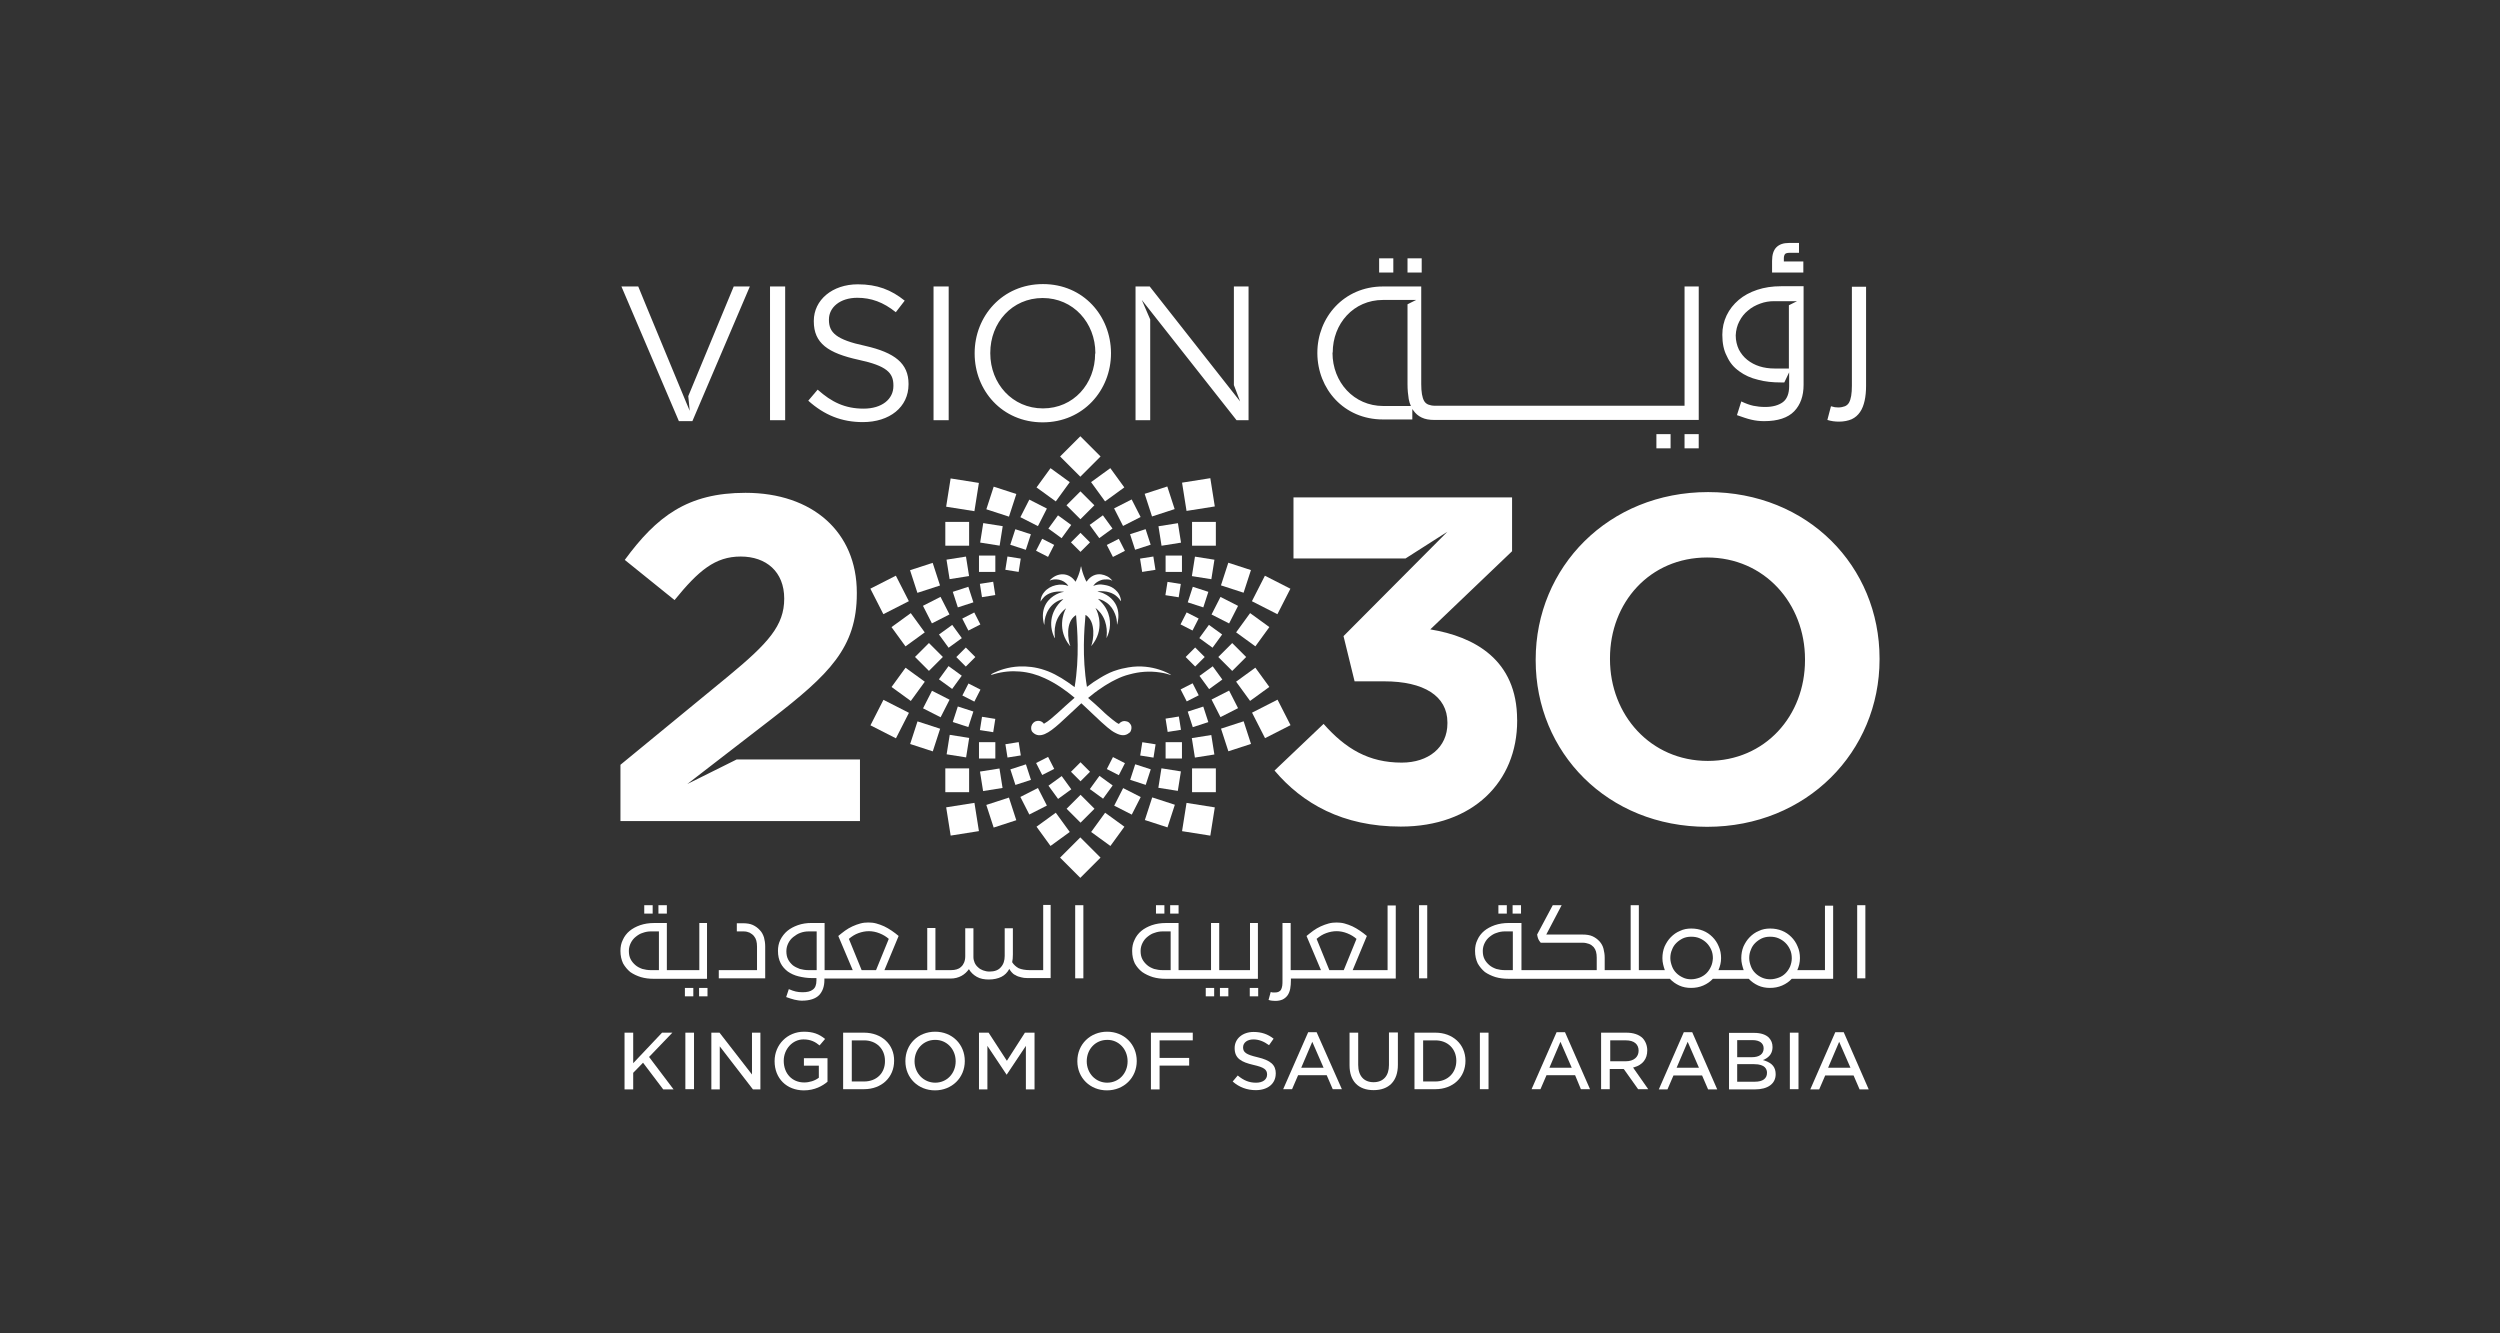 <svg xmlns="http://www.w3.org/2000/svg" id="Layer_1" data-name="Layer 1" viewBox="0 0 1500 800"><rect x="0" y="0" width="1500" height="800" fill="#333333" stroke="none"/><defs><style>      .cls-1 {        fill: #fff;        stroke-width: 0px;      }    </style></defs><path class="cls-1" d="M471.1,252.11h-9.09v-80.22h9.09v80.22ZM545.12,230.32v.29c0,13.71-11.4,22.65-27.41,22.65-12.7,0-23.09-4.18-32.75-12.84l5.63-6.64c8.37,7.5,16.45,11.4,27.56,11.4s17.89-5.77,17.89-13.56v-.43c0-7.5-4.04-11.69-20.78-15.29-18.47-4.04-26.98-9.96-26.98-23.09v-.29c0-12.55,11.11-21.93,26.4-21.93,11.69,0,20.06,3.32,28.14,9.81l-5.34,6.93c-7.5-6.06-14.86-8.66-23.09-8.66-10.39,0-17.03,5.77-17.03,12.99v.29c0,7.5,4.18,11.83,21.79,15.58,17.75,4.04,25.97,10.53,25.97,22.8M625.77,170.45c-24.38,0-40.98,19.33-40.98,41.41v.29c0,22.08,16.45,41.26,40.83,41.26s40.98-19.33,40.98-41.41v-.29c-.14-22.08-16.45-41.26-40.83-41.26M657.08,212.14c0,18.18-12.99,32.9-31.31,32.9s-31.6-14.86-31.6-33.04v-.29c0-18.18,13.13-32.9,31.45-32.9s31.6,14.86,31.6,33.04v.29h-.14ZM560.12,171.89h9.09v80.22h-9.09v-80.22ZM407.33,252.69l-34.48-80.8h10.1l4.91,11.98,23.66,57.14,2.31,5.48-.87-8.8,27.27-65.79h9.67l-34.48,80.8h-8.08ZM740.33,171.89h8.8v80.22h-7.21l-56.85-72.14,5.05,11.69v60.45h-8.8v-80.22h8.51l54.25,68.97-3.75-9.81v-59.16Z"></path><path class="cls-1" d="M993.84,260.48h8.51v8.51h-8.51v-8.51ZM1010.72,260.48h8.51v8.51h-8.51v-8.51ZM835.99,163.52h-8.51v-8.51h8.51v8.51ZM1043.61,222.82c3.17,2.31,6.93,4.04,11.25,5.05,4.18,1.15,8.8,1.59,13.42,1.59h2.31l2.89-6.06v8.37c0,4.47-1.3,7.65-3.75,9.52-2.6,1.88-6.06,2.89-10.68,2.89-2.6,0-4.91-.29-7.07-.72-2.02-.43-4.47-1.3-7.21-2.6l-2.6,8.22c3.32,1.15,6.06,2.16,8.66,2.74,2.45.58,5.05.87,7.65.87,8.22,0,14.28-2.02,18.04-5.92s5.63-9.23,5.63-15.87v-59.16h-13.56c-5.19,0-9.96.72-14.28,2.16s-8.08,3.46-11.11,6.06c-3.03,2.6-5.48,5.63-7.21,9.23s-2.6,7.5-2.6,11.69c0,5.05.87,9.38,2.74,12.84,1.73,3.9,4.18,6.78,7.5,9.09M1043.61,192.81c1.3-2.6,3.03-4.76,5.19-6.49,2.16-1.88,4.62-3.17,7.36-4.18,2.74-1.01,5.48-1.44,8.37-1.44h13.71l-4.91,2.45v37.95h-8.66c-3.17,0-6.2-.43-8.95-1.3s-5.19-2.16-7.36-3.9-3.75-3.75-5.05-6.2c-1.15-2.45-1.88-5.34-1.88-8.51.14-3.03.87-5.92,2.16-8.37M853.02,163.52h-8.51v-8.51h8.51v8.51ZM1103.35,252.98c-2.31,0-4.62-.29-6.93-1.01l2.16-8.22c1.01.29,1.73.43,2.31.58.58,0,1.3.14,2.02.14,1.59,0,2.89-.29,4.04-.72,1.01-.43,1.88-1.15,2.45-2.16s1.01-2.31,1.3-4.04c.29-1.73.43-3.75.43-6.06v-59.44h8.51v59.44c0,3.32-.29,6.35-.87,8.95-.58,2.6-1.44,4.91-2.74,6.78-1.3,1.88-2.89,3.32-5.05,4.33-2.02.87-4.62,1.44-7.65,1.44M1081.85,163.52h-18.61v-6.93c0-3.75.87-6.49,2.6-8.22s4.18-2.6,7.5-2.6h6.06v5.92h-5.77c-1.3,0-2.16.29-2.6.72-.43.58-.72,1.44-.72,2.45v2.02h11.69v6.64h-.14ZM829.79,251.68h17.6v-6.35c.14.29.29.58.58.87,1.3,1.88,2.89,3.32,5.05,4.33,2.02,1.01,4.62,1.44,7.65,1.44h158.57v-80.08h-8.51v71.56h-149.77c-1.59,0-2.89-.29-4.04-.72-1.01-.43-1.88-1.15-2.45-2.16s-1.01-2.31-1.3-4.04c-.29-1.73-.43-3.75-.43-6.06v-58.58h-22.94c-23.52,0-39.39,18.61-39.39,39.82v.29c.14,21.35,15.87,39.68,39.39,39.68M799.63,211.57c0-17.46,12.55-31.6,30.16-31.6h19.91l-5.19,2.6v47.9c0,3.32.29,6.35.72,8.95.29,1.59.72,2.89,1.3,4.18h-16.59c-17.6,0-30.44-14.28-30.44-31.89v-.14h.14Z"></path><polygon class="cls-1" points="404.15 653.65 397.95 653.65 385.83 637.63 379.92 643.69 379.92 653.65 374.72 653.65 374.72 619.6 379.92 619.6 379.92 637.92 397.23 619.6 403.43 619.6 389.44 634.17 404.15 653.65"></polygon><rect class="cls-1" x="411.22" y="619.6" width="5.19" height="33.91"></rect><polygon class="cls-1" points="456.24 619.6 456.24 653.65 451.77 653.65 431.86 627.82 431.86 653.65 426.81 653.65 426.81 619.6 431.71 619.6 451.19 644.7 451.19 619.6 456.24 619.6"></polygon><path class="cls-1" d="M496.5,635.04v14c-2.89,2.45-7.65,5.19-14.14,5.19-10.39,0-17.6-7.21-17.6-17.46v-.14c0-9.81,7.65-17.6,17.6-17.6,5.34,0,8.95,1.3,12.7,4.33l-3.32,3.9c-2.6-2.16-5.34-3.61-9.67-3.61-6.49,0-11.83,5.77-11.83,12.84,0,7.65,5.05,12.99,12.26,12.99,3.17,0,6.35-1.01,8.66-2.74l.14-.14v-7.21h-8.95v-4.47h14.14v.14Z"></path><path class="cls-1" d="M518.43,619.6h-12.55v33.91h12.55c10.53,0,18.04-7.07,18.04-17.03.14-9.81-7.5-16.88-18.04-16.88M518.43,648.89h-7.36v-24.67h7.36c7.36,0,12.55,5.05,12.55,12.26.14,7.36-5.05,12.41-12.55,12.41"></path><path class="cls-1" d="M561.13,619.02c-10.24,0-17.89,7.5-17.89,17.6v.14c0,9.96,7.65,17.46,17.75,17.46s17.89-7.5,17.89-17.6-7.65-17.6-17.75-17.6M573.4,636.77c0,7.36-5.34,12.84-12.26,12.84s-12.41-5.63-12.41-12.84,5.34-12.84,12.26-12.84c6.93-.14,12.41,5.48,12.41,12.84h0Z"></path><polygon class="cls-1" points="620.72 619.6 620.72 653.65 615.53 653.65 615.53 627.53 603.99 644.85 592.44 627.53 592.44 653.65 587.39 653.65 587.39 619.6 593.16 619.6 604.13 636.48 614.95 619.6 620.72 619.6"></polygon><path class="cls-1" d="M664.3,619.02c-10.1,0-17.89,7.5-17.89,17.6v.14c0,9.96,7.65,17.46,17.75,17.46s17.89-7.5,17.89-17.6-7.65-17.6-17.75-17.6M676.56,636.77c0,7.36-5.34,12.84-12.26,12.84s-12.26-5.63-12.26-12.84,5.19-12.84,12.26-12.84c6.78-.14,12.26,5.48,12.26,12.84h0Z"></path><polygon class="cls-1" points="695.75 624.22 695.75 634.75 713.5 634.75 713.5 639.36 695.75 639.36 695.75 653.65 690.56 653.65 690.56 619.6 715.66 619.6 715.66 624.22 695.75 624.22"></polygon><path class="cls-1" d="M765.44,644.13c0,6.06-4.76,9.96-11.98,9.96-5.19,0-9.96-1.73-13.85-5.19l3.03-3.61c3.61,3.03,6.93,4.33,10.97,4.33s6.64-1.88,6.64-4.91-1.88-4.33-8.22-5.77c-7.36-1.73-11.25-3.9-11.25-10.1,0-5.63,4.76-9.67,11.4-9.67,4.62,0,8.51,1.3,11.98,4.04l-2.74,3.9c-3.17-2.31-6.2-3.46-9.38-3.46-3.61,0-6.2,1.88-6.2,4.76,0,3.03,1.88,4.33,8.66,5.92,7.94,1.88,10.97,4.62,10.97,9.81"></path><path class="cls-1" d="M789.97,619.31h-5.05l-15.01,34.19h5.34l3.61-8.37h17.17l3.61,8.37h5.48l-15.15-34.19ZM780.73,640.66l6.64-15.58,6.78,15.58h-13.42Z"></path><path class="cls-1" d="M838.73,619.6v19.33c0,9.67-5.34,15.15-14.57,15.15s-14.43-5.48-14.43-14.86v-19.62h5.19v19.33c0,6.64,3.46,10.39,9.23,10.39s9.23-3.75,9.23-10.24v-19.62h5.34v.14Z"></path><path class="cls-1" d="M861.24,619.6h-12.55v33.91h12.55c10.53,0,18.04-7.07,18.04-17.03s-7.65-16.88-18.04-16.88M861.24,648.89h-7.36v-24.67h7.36c7.36,0,12.55,5.05,12.55,12.26s-5.19,12.41-12.55,12.41"></path><rect class="cls-1" x="887.93" y="619.6" width="5.19" height="33.91"></rect><path class="cls-1" d="M939.01,619.31h-5.05l-15.01,34.19h5.34l3.61-8.37h17.17l3.46,8.37h5.48l-15.01-34.19ZM929.63,640.66l6.64-15.58,6.78,15.58h-13.42Z"></path><path class="cls-1" d="M979.84,640.52l.58-.14c5.19-1.44,7.94-5.05,7.94-10.1,0-2.89-1.01-5.48-2.74-7.36-2.16-2.16-5.63-3.32-9.81-3.32h-15.15v33.91h5.19v-12.12h8.22l.29.14,8.51,11.98h6.06l-9.09-12.99ZM966.14,636.91v-12.7h9.38c4.91,0,7.65,2.31,7.65,6.2s-3.03,6.35-7.65,6.35h-9.38v.14Z"></path><path class="cls-1" d="M1015.34,619.31h-5.05l-15.01,34.34h5.19l3.61-8.37h17.17l3.61,8.37h5.48l-15.01-34.34ZM1005.96,640.66l6.64-15.58,6.78,15.58h-13.42Z"></path><path class="cls-1" d="M1058.76,636.33l-1.01-.29,1.01-.43c3.17-1.59,4.76-4.04,4.76-7.36,0-2.31-.72-4.04-2.16-5.63-1.88-1.88-4.91-2.89-8.8-2.89h-15.15v33.91h15.58c7.79,0,12.41-3.46,12.41-9.09,0-4.18-2.02-6.64-6.64-8.22M1042.32,624.07h9.23c4.18,0,6.64,1.88,6.64,4.91,0,3.46-2.6,5.34-7.07,5.34h-8.8v-10.24ZM1052.99,649.03h-10.68v-10.53h10.24c6.64,0,7.65,3.17,7.65,5.19,0,3.46-2.6,5.34-7.21,5.34"></path><rect class="cls-1" x="1073.91" y="619.6" width="5.19" height="33.91"></rect><path class="cls-1" d="M1106.23,619.31h-5.05l-15.01,34.34h5.34l3.61-8.37h17.03l3.61,8.37h5.48l-15.01-34.34ZM1096.86,640.66l6.64-15.58,6.78,15.58h-13.42Z"></path><path class="cls-1" d="M912.61,543.13h-5.05v5.05h5.05v-5.05ZM851.43,586.99h4.91v-43.86h-4.91v43.86ZM424.5,553.81h-4.91v28.28h-19.48v-28.28h-7.65c-3.03,0-5.77.43-8.37,1.3-2.45.87-4.62,2.02-6.35,3.46s-3.17,3.32-4.04,5.34c-1.01,2.02-1.44,4.18-1.44,6.64,0,2.89.58,5.34,1.59,7.5,1.15,2.02,2.6,3.75,4.33,5.19,1.88,1.3,4.04,2.31,6.35,3.03,2.45.72,5.05,1.01,7.65,1.01h32.03v-33.47h.29ZM395.35,582.08h-4.76c-1.88,0-3.61-.29-5.19-.72-1.59-.58-3.03-1.3-4.18-2.31-1.15-1.01-2.16-2.16-2.89-3.61s-1.01-3.03-1.01-4.91c0-1.73.43-3.32,1.15-4.76s1.73-2.74,3.03-3.75c1.3-1.01,2.6-1.88,4.18-2.31,1.59-.58,3.17-.87,4.91-.87h4.76v23.23ZM410.94,597.81h5.05v-5.05h-5.05v5.05ZM400.11,543.13h-5.05v5.05h5.05v-5.05ZM698.64,543.13h-5.05v5.05h5.05v-5.05ZM419.45,597.81h5.05v-5.05h-5.05v5.05ZM707.15,543.13h-5.05v5.05h5.05v-5.05ZM904.09,543.13h-5.05v5.05h5.05v-5.05ZM391.6,543.13h-5.05v5.05h5.05v-5.05ZM723.45,597.81h5.05v-5.05h-5.05v5.05ZM754.91,553.81h-4.91v28.28h-18.47v-28.28h-4.91v28.28h-19.48v-28.28h-7.65c-3.03,0-5.77.43-8.37,1.3-2.45.87-4.62,2.02-6.35,3.46-1.73,1.44-3.17,3.32-4.04,5.34-1.01,2.02-1.44,4.18-1.44,6.64,0,2.89.58,5.34,1.59,7.5,1.15,2.02,2.6,3.75,4.47,5.19,1.88,1.3,4.04,2.31,6.35,3.03,2.45.72,5.05,1.01,7.65,1.01h55.4v-33.47h.14ZM702.39,582.08h-4.76c-1.88,0-3.61-.29-5.19-.72-1.59-.58-3.03-1.3-4.18-2.31-1.15-1.01-2.16-2.16-2.89-3.61s-1.01-3.03-1.01-4.91c0-1.73.43-3.32,1.15-4.76s1.73-2.74,3.03-3.75c1.3-1.01,2.6-1.88,4.18-2.31,1.59-.58,3.17-.87,4.91-.87h4.76v23.23h0ZM731.96,597.81h5.05v-5.05h-5.05v5.05ZM455.95,558.13c-1.3-1.44-2.74-2.45-4.33-3.17s-3.61-1.01-5.92-1.01h-3.61v4.91h4.33c1.15,0,2.31.29,3.32.72,1.01.58,1.88,1.15,2.6,2.02.72.87,1.15,1.73,1.44,2.74s.43,2.31.43,3.61v14.14h-22.94v4.91h27.85v-19.19c0-1.88-.29-3.75-.72-5.34-.58-1.73-1.3-3.17-2.45-4.33M832.39,582.08h-20.78l8.51-20.49c-1.3-1.15-2.74-2.16-4.18-3.17s-3.03-1.88-4.47-2.6c-1.59-.72-3.17-1.3-4.76-1.73s-3.17-.58-4.76-.58-3.17.14-4.76.58c-1.59.43-3.17,1.01-4.76,1.73s-3.03,1.59-4.47,2.6-2.74,2.16-4.04,3.17l8.66,20.49h-18.18v-28.28h-4.91v34.19c0,1.44,0,2.6-.14,3.46-.14,1.01-.43,1.73-.72,2.31-.29.58-.87,1.01-1.44,1.3-.58.29-1.3.43-2.31.43h-1.15c-.29,0-.72-.14-1.3-.29l-1.3,4.76c1.3.43,2.74.58,4.04.58,1.73,0,3.17-.29,4.47-.87,1.15-.58,2.16-1.44,2.89-2.45s1.3-2.45,1.59-3.9c.29-1.59.43-3.32.43-5.19v-1.01h62.91v-43.86h-4.91v38.81h-.14ZM797.61,582.08l-7.65-18.76c1.88-1.59,3.75-2.74,5.77-3.46s4.04-1.15,6.2-1.15,4.33.43,6.49,1.3c2.16.87,4.04,2.02,5.48,3.32l-7.65,18.76h-8.66ZM749.86,597.81h5.05v-5.05h-5.05v5.05ZM1114.31,586.99h4.91v-43.86h-4.91v43.86ZM1095.12,582.08h-16.74c1.01-2.31,1.59-4.62,1.59-7.21,0-2.45-.43-4.91-1.44-7.07-.87-2.16-2.16-4.04-3.75-5.63-1.59-1.59-3.46-2.89-5.63-3.75s-4.47-1.3-7.07-1.3c-2.45,0-4.76.43-6.78,1.44-2.16.87-3.9,2.16-5.48,3.75s-2.74,3.46-3.75,5.63c-.87,2.16-1.3,4.47-1.3,6.93,0,1.3.14,2.6.43,3.75s.58,2.31,1.01,3.46h-15.15c1.01-2.31,1.59-4.62,1.59-7.21,0-2.45-.43-4.91-1.44-7.07-.87-2.16-2.16-4.04-3.75-5.63-1.59-1.59-3.46-2.89-5.63-3.75s-4.47-1.3-7.07-1.3c-2.45,0-4.76.43-6.78,1.44-2.16.87-3.9,2.16-5.48,3.75s-2.74,3.46-3.75,5.63c-.87,2.16-1.3,4.47-1.3,6.93,0,1.3.14,2.6.43,3.75s.58,2.31,1.01,3.46h-15.58v-38.96h-4.91v38.96h-15.58v-7.5c0-1.88-.29-3.61-.72-5.34s-1.3-3.17-2.31-4.33c-1.3-1.44-2.74-2.45-4.33-3.17s-3.61-1.01-6.06-1.01h-21.64l9.23-17.6h-5.34l-9.38,17.6c.14,1.01.43,2.02.72,2.74s.87,1.44,1.44,2.16h24.96c1.59,0,2.89.29,4.04.72s2.02,1.15,2.74,1.88c.72.87,1.15,1.73,1.44,2.74s.43,2.31.43,3.61v7.5h-45.16v-28.28h-7.65c-3.03,0-5.77.43-8.37,1.3-2.45.87-4.62,2.02-6.35,3.46s-3.17,3.32-4.04,5.34c-1.01,2.02-1.44,4.18-1.44,6.64,0,2.89.58,5.34,1.59,7.5,1.15,2.02,2.6,3.75,4.33,5.19,1.88,1.3,4.04,2.31,6.35,3.03,2.45.72,5.05,1.01,7.65,1.01h96.96c1.59,1.73,3.46,3.03,5.63,4.04s4.62,1.44,7.07,1.44c2.6,0,5.05-.43,7.36-1.44s4.18-2.31,5.77-4.04h21.5c1.59,1.73,3.46,3.03,5.63,4.04s4.62,1.44,7.07,1.44c2.6,0,5.05-.43,7.36-1.44s4.18-2.31,5.77-4.04h24.82v-43.86h-4.91v38.67h.14ZM907.7,582.08h-4.76c-1.88,0-3.61-.29-5.19-.72-1.59-.58-3.03-1.3-4.18-2.31-1.15-1.01-2.16-2.16-2.89-3.61s-1.01-3.03-1.01-4.91c0-1.73.43-3.32,1.15-4.76s1.73-2.74,3.03-3.75c1.3-1.01,2.6-1.88,4.18-2.31,1.59-.58,3.17-.87,4.91-.87h4.76v23.23ZM1026.59,579.92c-.72,1.59-1.59,2.89-2.74,4.04-1.15,1.15-2.6,2.02-4.04,2.6-1.59.58-3.32,1.01-5.05,1.01s-3.46-.29-4.91-1.01c-1.59-.72-2.89-1.59-4.04-2.74-1.15-1.15-2.02-2.45-2.6-4.04-.58-1.59-1.01-3.17-1.01-4.91s.29-3.46,1.01-5.05c.58-1.59,1.44-2.89,2.6-4.04s2.45-2.02,3.9-2.74c1.59-.72,3.17-1.01,5.05-1.01s3.61.29,5.19,1.01,2.89,1.59,4.04,2.74c1.15,1.15,2.02,2.45,2.74,4.04s1.01,3.32,1.01,5.19c-.14,1.73-.43,3.46-1.15,4.91M1074.06,579.92c-.72,1.59-1.59,2.89-2.74,4.04-1.15,1.15-2.45,2.02-4.04,2.6-1.59.58-3.32,1.01-5.05,1.01s-3.46-.29-5.05-1.01-2.89-1.59-4.04-2.74c-1.15-1.15-2.02-2.45-2.6-4.04-.58-1.59-1.01-3.17-1.01-4.91s.29-3.46,1.01-5.05c.58-1.59,1.44-2.89,2.6-4.04s2.45-2.02,3.9-2.74c1.59-.72,3.17-1.01,5.05-1.01s3.61.29,5.19,1.01,2.89,1.59,4.04,2.74c1.15,1.15,2.02,2.45,2.74,4.04s1.01,3.32,1.01,5.19c0,1.73-.43,3.46-1.01,4.91M625.92,582.08h-7.94c-2.89,0-5.05-.43-6.78-1.15-1.59-.87-2.89-2.02-3.9-3.61.29-1.3.43-2.74.43-4.62v-15.73h-4.91v16.59c0,2.74-.72,5.05-2.31,6.78-1.44,1.73-3.75,2.6-6.78,2.6-1.44,0-2.74-.29-3.9-.72-1.15-.43-2.16-1.01-3.03-1.88-.87-.72-1.59-1.73-2.02-2.74s-.72-2.16-.72-3.32v-17.31h-4.91v16.88c0,1.44-.29,2.74-.72,3.75-.43,1.01-1.01,1.88-1.88,2.6-.72.72-1.59,1.15-2.6,1.44-1.01.29-2.02.43-3.17.43h-9.52v-25.25h-4.91v25.25h-25.68l8.51-20.49c-1.3-1.15-2.74-2.16-4.18-3.17s-3.03-1.88-4.47-2.6c-1.59-.72-3.17-1.3-4.76-1.73-1.59-.43-3.17-.58-4.76-.58s-3.17.14-4.76.58c-1.59.43-3.17,1.01-4.76,1.73-1.59.72-3.03,1.59-4.47,2.6s-2.74,2.16-4.04,3.17l8.66,20.49h-16.88v-28.28h-7.79c-3.03,0-5.77.43-8.22,1.3-2.45.87-4.62,2.02-6.35,3.46-1.73,1.44-3.17,3.32-4.18,5.34-1.01,2.02-1.44,4.33-1.44,6.64,0,2.89.58,5.34,1.59,7.36,1.01,2.02,2.6,3.75,4.33,5.05,1.88,1.3,4.04,2.31,6.49,2.89s5.05,1.01,7.79,1.01h2.89v1.44c0,2.6-.72,4.47-2.16,5.48-1.44,1.15-3.46,1.59-6.2,1.59-1.44,0-2.89-.14-4.04-.43s-2.6-.72-4.18-1.44l-1.59,4.76c1.88.72,3.46,1.15,5.05,1.59,1.44.29,2.89.58,4.33.58,4.76,0,8.22-1.15,10.39-3.32,2.16-2.31,3.17-5.34,3.17-9.09v-.87h75.89c2.31,0,4.47-.58,6.35-1.59,1.88-1.01,3.32-2.45,4.47-4.04,1.15,2.02,2.74,3.46,4.76,4.62s4.47,1.59,7.21,1.59c2.89,0,5.48-.58,7.5-1.59,2.02-1.01,3.61-2.6,4.76-4.76.43.72.87,1.44,1.44,2.02.58.72,1.3,1.3,2.31,1.73.87.58,2.02,1.01,3.46,1.3,1.01.29,2.16.43,3.46.43h14.14v-43.86h-4.47v39.1ZM490,582.08h-4.91c-1.88,0-3.61-.29-5.19-.72-1.59-.58-3.03-1.3-4.18-2.16-1.15-1.01-2.16-2.16-2.89-3.61s-1.01-3.03-1.01-4.91c0-1.73.43-3.32,1.15-4.76s1.73-2.74,3.03-3.75c1.3-1.01,2.6-1.88,4.18-2.45s3.17-.87,4.91-.87h4.91v23.23h0ZM516.98,582.08l-7.65-18.76c1.88-1.59,3.75-2.74,5.77-3.46s4.04-1.15,6.2-1.15,4.33.43,6.49,1.3c2.16.87,4.04,2.02,5.48,3.32l-7.65,18.76h-8.66ZM645.11,586.99h4.91v-43.86h-4.91v43.86Z"></path><path class="cls-1" d="M1024.86,295.25c-59.88,0-103.45,45.16-103.45,100.42v.58c0,55.12,43,99.84,102.87,99.84s103.45-45.16,103.45-100.42v-.58c0-55.26-43-99.84-102.87-99.84M1083,396.1c0,33.33-23.81,60.45-58.29,60.45s-58.72-27.7-58.72-61.03v-.58c0-33.33,23.81-60.45,58.29-60.45s58.72,27.7,58.72,61.03v.58ZM441.96,455.69h74.02v36.94h-143.71v-33.76l64.64-53.1c24.1-19.91,33.62-30.44,33.62-46.6s-10.82-25.25-26.12-25.25-25.25,8.37-39.68,26.12l-29.87-24.1c19.19-26.12,37.66-40.25,72.43-40.25,40.25,0,66.8,23.52,66.8,59.88v.58c0,32.46-16.59,48.48-51.08,75.17l-42.42,32.75-8.22,6.35,29.58-14.72ZM910.3,431.89v.58c0,36.65-26.55,63.48-69.83,63.48-34.92,0-59.01-13.85-75.75-33.62l29.43-27.99c13.27,15.01,27.13,23.23,46.89,23.23,16.02,0,27.41-9.09,27.41-23.52v-.58c0-15.87-14.14-24.67-37.95-24.67h-17.75l-6.64-27.13,62.33-62.62-25.11,16.02h-67.24v-36.65h131.15v32.32l-49.06,46.89c26.4,4.33,52.09,18.18,52.09,54.25"></path><path class="cls-1" d="M702.24,404.62c-1.3-.72-3.61-1.88-6.78-2.89-4.62-1.44-10.97-2.6-18.47-1.3-2.6.43-5.19,1.01-8.08,2.02-.29.14-.58.14-.87.29-1.44.58-2.89,1.15-4.18,1.88-1.15.58-2.45,1.3-3.61,2.02-2.74,1.59-5.48,3.46-8.08,5.48-3.03-18.04-1.59-34.92-.87-43.14h.14c6.35,4.04,4.62,15.29,3.32,18.47,0,0,0,.14.14,0,7.94-9.38,4.04-19.91,2.45-22.51,0,0,0-.14.14,0,1.15.87,2.02,1.88,2.89,2.89,2.45,3.17,3.32,6.64,3.61,9.52.14,1.59.14,3.03,0,4.33,0,.29,0,.72-.14,1.01h.14c2.16-4.18,3.17-10.68,0-16.88-.87-1.73-2.02-3.32-3.61-4.91l-1.44-1.44v-.14c.43.14,1.01.29,1.44.43,1.3.43,2.6,1.15,3.61,1.88,2.45,1.73,4.04,4.18,5.05,6.78.87,2.16,1.15,4.33,1.15,6.2,0,0,.14.14.14,0,1.44-5.48.58-9.67-1.3-12.7-1.3-2.16-3.17-3.75-5.05-4.91-1.3-.72-2.45-1.3-3.61-1.59-.58-.14-1.3-.29-1.73-.43-.14,0,0-.14,0-.14.58,0,1.15-.14,1.73-.14,1.3,0,2.6.14,3.61.29,2.16.43,3.75,1.15,5.05,2.02,2.02,1.44,3.03,3.03,3.46,3.61h.14c-.29-2.89-1.59-5.19-3.46-6.78-1.44-1.3-3.17-2.16-5.05-2.6-1.15-.29-2.45-.43-3.61-.58-1.59,0-3.17.29-4.47.87,0,0-.14,0,0-.14,1.15-1.73,2.89-2.74,4.62-3.32,1.15-.43,2.45-.43,3.61-.43s2.16.29,3.03.72c0,0,.14,0,0-.14-.87-1.01-1.88-1.88-3.03-2.45-1.15-.58-2.45-1.01-3.61-1.15-3.17-.43-6.49,1.01-8.66,4.33h-.14c-.43-.72-.87-1.59-1.15-2.45-.87-2.02-1.59-4.33-2.02-6.64h-.14c-.43,2.31-1.15,4.62-2.02,6.64-.43.87-.72,1.73-1.15,2.45h-.14c-3.9-5.77-10.97-5.63-15.44-.72v.14c2.89-1.44,8.37-1.01,11.11,3.03v.14c-4.33-1.73-10.82-.58-14.28,3.61-1.3,1.44-2.16,3.32-2.31,5.63,0,0,.14.14.14,0,.29-.58,1.01-1.59,2.16-2.74,2.02-1.88,5.63-3.61,11.54-3.03.14,0,.14.14,0,.14-3.03.43-9.23,3.03-11.54,9.23-1.01,2.74-1.3,6.2-.14,10.39h.14v-.29c0-5.63,3.32-13.13,11.25-15.01,0,0,.14,0,0,.14-8.95,7.79-8.08,17.46-5.05,23.23h.14c-.43-4.33-.72-11.98,6.49-17.75h.14c-1.59,2.6-5.48,12.99,2.45,22.51h.14c-1.3-3.17-3.17-14.43,3.32-18.47h.14c.72,8.22,2.16,25.11-.87,43.14-5.19-3.9-10.53-7.36-16.02-9.52-.72-.29-1.3-.43-2.02-.72-5.48-1.88-10.68-2.31-15.01-2.16-7.07.29-12.55,2.45-15.58,3.9-.58.29-1.15.58-1.44.87-.14.14,0,.29.14.29.43-.14.87-.29,1.44-.43,5.48-1.59,10.68-2.02,15.58-1.59,5.34.43,10.39,1.88,15.01,4.04,6.64,3.03,12.55,7.21,17.89,11.69-7.65,6.64-14,13.13-17.89,15.29-.14.14-.43.29-.58.29-.87-1.3-2.6-2.02-4.33-1.59-1.59.29-2.74,1.59-3.17,3.17-.29,1.44,0,2.89.87,3.61,2.02,2.02,4.47,2.16,7.21,1.01,5.19-2.16,11.83-9.23,19.91-16.59.72-.58,1.3-1.3,2.02-1.88.72.58,1.3,1.3,2.02,1.88,3.61,3.32,6.93,6.64,9.96,9.38,1.3,1.15,2.45,2.16,3.61,3.17,1.73,1.44,3.46,2.74,5.05,3.46,3.03,1.59,5.77,1.88,8.08-.14.14-.14.29-.14.43-.29.58-.58,1.15-2.31.87-3.61-.14-.72-.58-1.44-1.15-2.02s-1.15-.87-2.02-1.01c-1.73-.43-3.32.29-4.33,1.59-.58-.29-1.15-.58-1.73-1.01-1.44-1.01-3.17-2.45-5.05-4.04-1.15-1.01-2.31-2.02-3.61-3.32-2.45-2.31-5.19-4.76-8.08-7.21,2.6-2.16,5.19-4.18,8.08-6.06,1.15-.87,2.45-1.59,3.61-2.31,1.59-1.01,3.32-1.88,5.05-2.74,2.6-1.3,5.19-2.31,8.08-3.03,5.77-1.59,11.83-2.16,18.47-1.15,2.16.29,4.33.87,6.64,1.59-.43-.14-.43-.29-.58-.43"></path><rect class="cls-1" x="639.6" y="505.99" width="17.17" height="17.17" transform="translate(-174.01 609.05) rotate(-45)"></rect><rect class="cls-1" x="547.92" y="434.63" width="14.28" height="14.28" transform="translate(-36.65 833.1) rotate(-71.99)"></rect><rect class="cls-1" x="588.92" y="314.69" width="11.83" height="11.83" transform="translate(185.15 857.98) rotate(-81)"></rect><rect class="cls-1" x="733.41" y="388.29" width="11.83" height="11.83" transform="translate(-62.2 638.24) rotate(-45)"></rect><rect class="cls-1" x="728.94" y="360.17" width="11.83" height="11.83" transform="translate(75.16 854.79) rotate(-63.01)"></rect><rect class="cls-1" x="588.87" y="461.9" width="11.83" height="11.83" transform="translate(-65.88 98.85) rotate(-9)"></rect><rect class="cls-1" x="695.94" y="314.71" width="11.83" height="11.83" transform="translate(-41.53 113.79) rotate(-9)"></rect><rect class="cls-1" x="614.26" y="474.87" width="11.83" height="11.83" transform="translate(-150.65 333.79) rotate(-26.99)"></rect><rect class="cls-1" x="642.35" y="297.27" width="11.83" height="11.83" transform="translate(-24.52 547.19) rotate(-45)"></rect><rect class="cls-1" x="631" y="311.19" width="9.81" height="9.81" transform="translate(6.32 644.61) rotate(-53.99)"></rect><rect class="cls-1" x="655.87" y="467.51" width="9.81" height="9.81" transform="translate(-109.88 729.13) rotate(-53.99)"></rect><rect class="cls-1" x="572.94" y="353.38" width="9.81" height="9.81" transform="translate(-82.4 195.95) rotate(-17.99)"></rect><rect class="cls-1" x="713.9" y="425.25" width="9.81" height="9.81" transform="translate(-97.7 243) rotate(-17.99)"></rect><rect class="cls-1" x="565.31" y="401.6" width="9.81" height="9.81" transform="translate(-93.86 628.77) rotate(-53.99)"></rect><rect class="cls-1" x="754.19" y="422.76" width="17.17" height="17.17" transform="translate(-112.69 393.31) rotate(-27)"></rect><rect class="cls-1" x="568.93" y="482.97" width="17.17" height="17.17" transform="translate(-69.77 96.37) rotate(-9)"></rect><rect class="cls-1" x="710.46" y="288.17" width="17.17" height="17.17" transform="translate(-37.56 116.11) rotate(-9)"></rect><rect class="cls-1" x="537.76" y="403.45" width="14.28" height="14.28" transform="translate(-107.52 610.22) rotate(-54.01)"></rect><rect class="cls-1" x="614.25" y="301.78" width="11.83" height="11.83" transform="translate(64.54 720.7) rotate(-63.01)"></rect><rect class="cls-1" x="555.81" y="360.18" width="11.83" height="11.83" transform="translate(-104.96 294.78) rotate(-26.99)"></rect><rect class="cls-1" x="642.41" y="479.33" width="11.83" height="11.83" transform="translate(-153.23 600.56) rotate(-45)"></rect><rect class="cls-1" x="713.96" y="353.38" width="9.81" height="9.81" transform="translate(156.04 931.32) rotate(-72.01)"></rect><rect class="cls-1" x="587.39" y="445.3" width="9.81" height="9.81"></rect><rect class="cls-1" x="525.18" y="348.36" width="17.17" height="17.17" transform="translate(-103.87 281.24) rotate(-27)"></rect><rect class="cls-1" x="525.23" y="422.87" width="17.17" height="17.17" transform="translate(-92.96 711.2) rotate(-63)"></rect><rect class="cls-1" x="593.64" y="293.83" width="14.28" height="14.28" transform="translate(128.91 779.36) rotate(-72)"></rect><rect class="cls-1" x="688.76" y="480.27" width="14.28" height="14.28" transform="translate(17.31 998.66) rotate(-72)"></rect><rect class="cls-1" x="734.46" y="434.65" width="14.28" height="14.28" transform="translate(-100.22 250.77) rotate(-18)"></rect><rect class="cls-1" x="744.49" y="403.45" width="14.28" height="14.28" transform="translate(-97.81 520.05) rotate(-35.99)"></rect><rect class="cls-1" x="734.42" y="339.48" width="14.28" height="14.28" transform="translate(182.76 944.79) rotate(-72)"></rect><rect class="cls-1" x="715.23" y="313.14" width="14.28" height="14.28"></rect><rect class="cls-1" x="593.63" y="480.42" width="14.28" height="14.28" transform="translate(-121.25 209.49) rotate(-18)"></rect><rect class="cls-1" x="657.51" y="490.44" width="14.28" height="14.28" transform="translate(-128.52 742.99) rotate(-54.01)"></rect><rect class="cls-1" x="555.85" y="416.47" width="11.83" height="11.83" transform="translate(-69.55 731.3) rotate(-63.01)"></rect><rect class="cls-1" x="587.39" y="333.34" width="9.81" height="9.81"></rect><rect class="cls-1" x="565.34" y="376.84" width="9.81" height="9.81" transform="translate(-115.47 408.25) rotate(-36.01)"></rect><rect class="cls-1" x="679.32" y="318.73" width="9.81" height="9.81" transform="translate(-66.51 227.18) rotate(-17.99)"></rect><rect class="cls-1" x="655.74" y="311.14" width="9.81" height="9.81" transform="translate(-59.57 448.79) rotate(-36.01)"></rect><rect class="cls-1" x="699.9" y="430.55" width="8.08" height="8.08" transform="translate(-59.41 115.68) rotate(-9.02)"></rect><rect class="cls-1" x="713.07" y="390.16" width="8.08" height="8.08" transform="translate(-68.71 622.54) rotate(-45)"></rect><rect class="cls-1" x="754.11" y="348.4" width="17.17" height="17.17" transform="translate(98.36 874.48) rotate(-63)"></rect><rect class="cls-1" x="715.23" y="461.03" width="14.28" height="14.28"></rect><rect class="cls-1" x="547.88" y="339.59" width="14.28" height="14.28" transform="translate(-79.98 188.46) rotate(-18)"></rect><rect class="cls-1" x="688.65" y="293.8" width="14.28" height="14.28" transform="translate(-58.95 229.81) rotate(-18.01)"></rect><rect class="cls-1" x="624.74" y="283.72" width="14.28" height="14.28" transform="translate(25.23 631.22) rotate(-54.01)"></rect><rect class="cls-1" x="728.96" y="416.42" width="11.83" height="11.83" transform="translate(-111.63 379.48) rotate(-26.99)"></rect><rect class="cls-1" x="551.45" y="388.25" width="11.83" height="11.83" transform="translate(-115.47 509.57) rotate(-45)"></rect><rect class="cls-1" x="721.64" y="401.67" width="9.81" height="9.81" transform="translate(-100.2 504.9) rotate(-36.01)"></rect><rect class="cls-1" x="607.51" y="459.84" width="9.81" height="9.81" transform="translate(-113.61 211.9) rotate(-17.99)"></rect><rect class="cls-1" x="644.26" y="459.02" width="8.08" height="8.08" transform="translate(-137.55 594.05) rotate(-45)"></rect><rect class="cls-1" x="603.79" y="334.49" width="8.08" height="8.08" transform="translate(178.57 886.06) rotate(-81.02)"></rect><rect class="cls-1" x="578.8" y="411.48" width="8.08" height="8.08" transform="translate(-52.1 745.98) rotate(-62.98)"></rect><rect class="cls-1" x="567.19" y="313.14" width="14.28" height="14.28"></rect><rect class="cls-1" x="657.48" y="283.73" width="14.28" height="14.28" transform="translate(-44.07 446.07) rotate(-35.99)"></rect><rect class="cls-1" x="670.55" y="474.87" width="11.83" height="11.83" transform="translate(-58.95 865.4) rotate(-63.01)"></rect><rect class="cls-1" x="568.86" y="441.78" width="11.83" height="11.83" transform="translate(42.65 945.33) rotate(-81)"></rect><rect class="cls-1" x="716.01" y="334.86" width="11.83" height="11.83" transform="translate(272.38 1000.48) rotate(-81)"></rect><rect class="cls-1" x="699.36" y="445.3" width="9.81" height="9.81"></rect><rect class="cls-1" x="721.53" y="376.85" width="9.81" height="9.81" transform="translate(-9.46 744.95) rotate(-53.99)"></rect><rect class="cls-1" x="631.03" y="467.55" width="9.81" height="9.81" transform="translate(-156.25 463.93) rotate(-35.99)"></rect><rect class="cls-1" x="623.02" y="324.65" width="8.08" height="8.08" transform="translate(49.38 737.99) rotate(-62.98)"></rect><rect class="cls-1" x="665.49" y="455.62" width="8.08" height="8.08" transform="translate(-44.12 847.3) rotate(-62.98)"></rect><rect class="cls-1" x="684.71" y="445.92" width="8.08" height="8.08" transform="translate(136.79 1060.02) rotate(-81.02)"></rect><rect class="cls-1" x="578.75" y="368.89" width="8.08" height="8.08" transform="translate(-105.81 305.45) rotate(-27.02)"></rect><rect class="cls-1" x="709.77" y="411.39" width="8.08" height="8.08" transform="translate(-110.82 369.61) rotate(-27.02)"></rect><rect class="cls-1" x="588.53" y="430.66" width="8.08" height="8.08" transform="translate(70.7 952.15) rotate(-81.02)"></rect><rect class="cls-1" x="684.61" y="334.48" width="8.08" height="8.08" transform="translate(-44.4 111.65) rotate(-8.98)"></rect><rect class="cls-1" x="623.05" y="455.55" width="8.08" height="8.08" transform="translate(-140.34 335.03) rotate(-27.02)"></rect><rect class="cls-1" x="568.9" y="288.29" width="17.17" height="17.17" transform="translate(193.95 820.82) rotate(-81)"></rect><rect class="cls-1" x="710.45" y="482.96" width="17.17" height="17.17" transform="translate(121.08 1124.85) rotate(-81)"></rect><rect class="cls-1" x="639.62" y="265.31" width="17.17" height="17.17" transform="translate(-3.82 538.57) rotate(-45)"></rect><rect class="cls-1" x="537.74" y="370.72" width="14.28" height="14.28" transform="translate(-118.04 392.31) rotate(-35.99)"></rect><rect class="cls-1" x="744.49" y="370.68" width="14.28" height="14.28" transform="translate(4.25 763.97) rotate(-54.01)"></rect><rect class="cls-1" x="567.19" y="461.03" width="14.28" height="14.28"></rect><rect class="cls-1" x="624.75" y="490.48" width="14.28" height="14.28" transform="translate(-171.81 466.29) rotate(-35.99)"></rect><rect class="cls-1" x="695.84" y="461.82" width="11.83" height="11.83" transform="translate(130.02 1087.7) rotate(-81)"></rect><rect class="cls-1" x="568.75" y="334.82" width="11.83" height="11.83" transform="translate(-46.22 94.07) rotate(-9)"></rect><rect class="cls-1" x="715.93" y="441.89" width="11.83" height="11.83" transform="translate(-61.15 118.41) rotate(-9)"></rect><rect class="cls-1" x="670.5" y="301.73" width="11.83" height="11.83" transform="translate(-65.95 340.46) rotate(-26.99)"></rect><rect class="cls-1" x="607.41" y="318.79" width="9.81" height="9.81" transform="translate(115.36 806.12) rotate(-72.01)"></rect><rect class="cls-1" x="679.35" y="459.82" width="9.81" height="9.81" transform="translate(30.94 972.02) rotate(-72.01)"></rect><rect class="cls-1" x="572.96" y="425.19" width="9.81" height="9.81" transform="translate(-9.7 846.84) rotate(-72.01)"></rect><rect class="cls-1" x="699.36" y="333.34" width="9.81" height="9.81"></rect><rect class="cls-1" x="644.25" y="321.38" width="8.08" height="8.08" transform="translate(-40.23 553.72) rotate(-45)"></rect><rect class="cls-1" x="588.51" y="349.62" width="8.08" height="8.08" transform="translate(-47.94 96.84) rotate(-8.98)"></rect><rect class="cls-1" x="575.44" y="390.19" width="8.08" height="8.08" transform="translate(-109.03 525.22) rotate(-45)"></rect><rect class="cls-1" x="709.7" y="368.81" width="8.08" height="8.08" transform="translate(57.34 839.32) rotate(-62.98)"></rect><rect class="cls-1" x="699.83" y="349.72" width="8.08" height="8.08" transform="translate(244.57 993.77) rotate(-81.02)"></rect><rect class="cls-1" x="603.83" y="445.84" width="8.08" height="8.08" transform="translate(-62.78 100.41) rotate(-8.98)"></rect><rect class="cls-1" x="665.48" y="324.72" width="8.08" height="8.08" transform="translate(-76.28 340.03) rotate(-27.02)"></rect></svg>